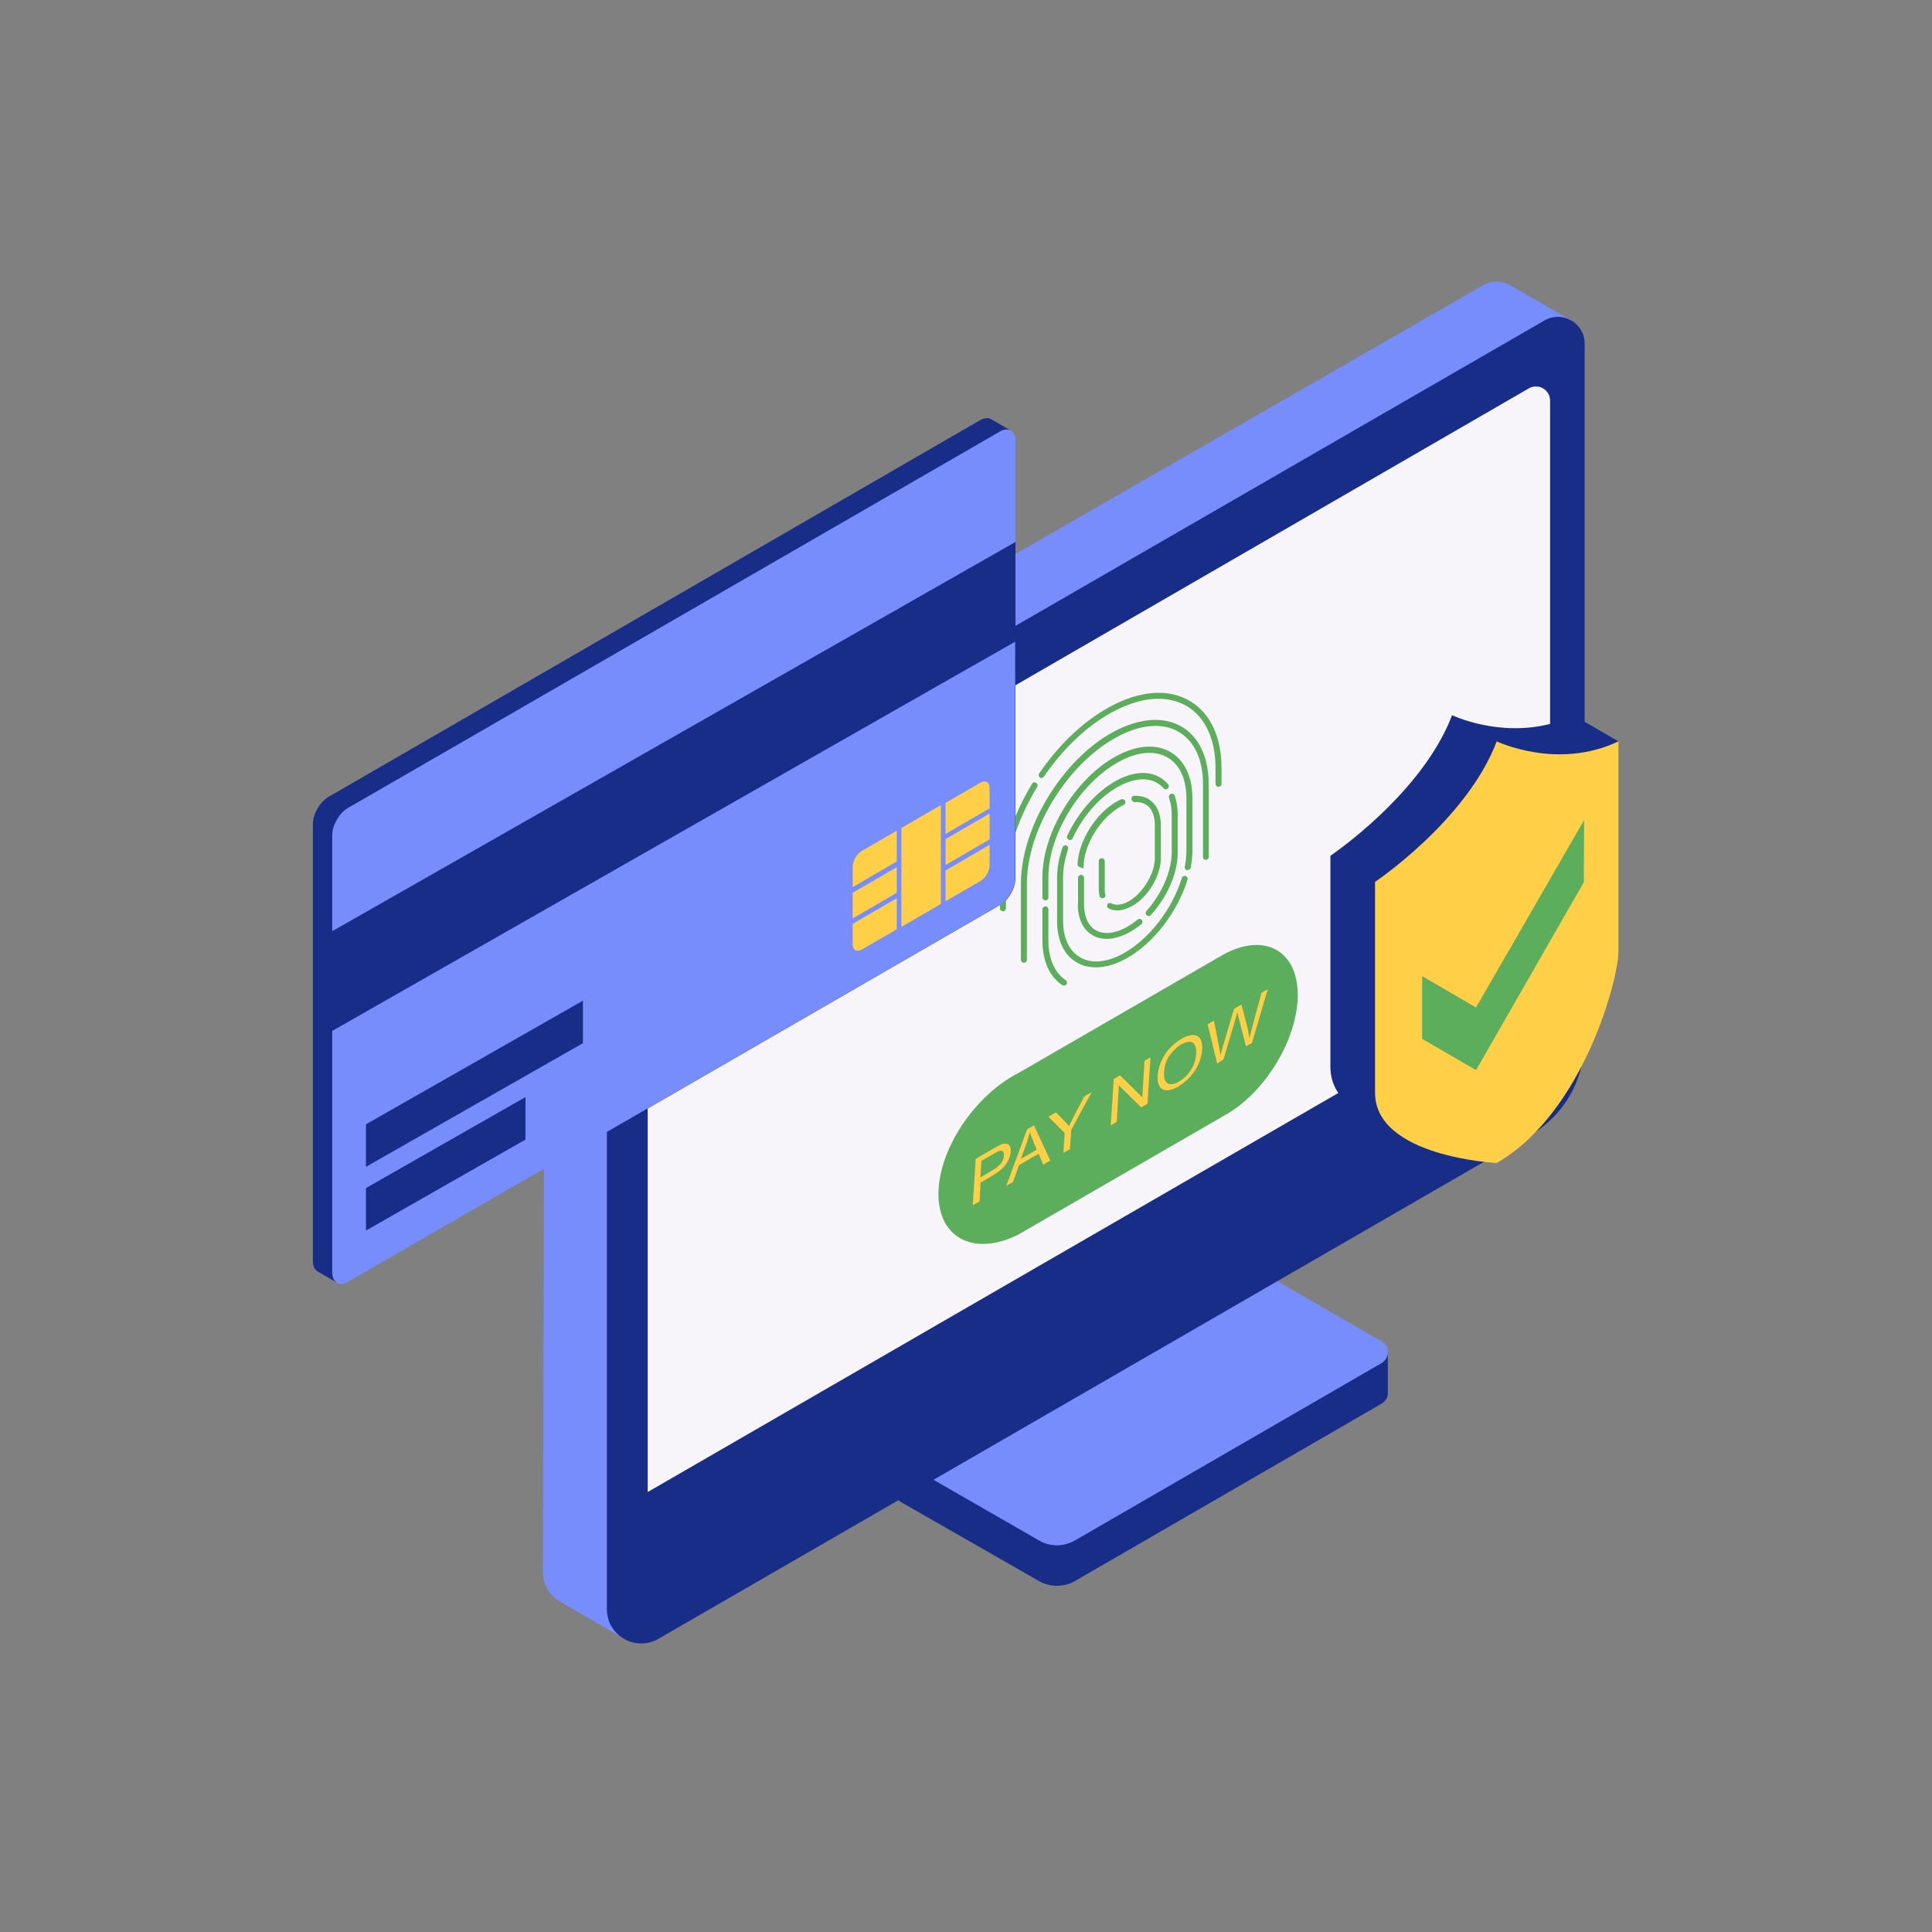 <svg xmlns="http://www.w3.org/2000/svg" xmlns:xlink="http://www.w3.org/1999/xlink" width="500" zoomAndPan="magnify" viewBox="0 0 375 375" height="500" preserveAspectRatio="xMidYMid meet" version="1.0"><rect x="0" y="0" width="375" height="375" fill="#808080" stroke="none"/><defs><clipPath id="d77d0c651a"><path d="M 62 54.391 L 306 54.391 L 306 318 L 62 318 Z M 62 54.391 " clip-rule="nonzero"/></clipPath><clipPath id="65601b4965"><path d="M 60.684 61 L 314.184 61 L 314.184 319 L 60.684 319 Z M 60.684 61 " clip-rule="nonzero"/></clipPath><clipPath id="b369557f00"><path d="M 165 143 L 314.184 143 L 314.184 234 L 165 234 Z M 165 143 " clip-rule="nonzero"/></clipPath></defs><g clip-path="url(#d77d0c651a)"><path fill="#778dfc" d="M 267.688 268.352 L 210.785 301.344 C 208.617 302.559 197.523 302.188 195.355 300.973 L 174.805 283.578 C 173.379 282.785 173.379 280.723 174.805 279.93 L 234.879 245.246 C 237.098 243.98 239.793 243.98 242.012 245.246 L 268.27 260.422 C 269.062 260.898 269.434 261.691 269.434 262.484 C 269.434 263.277 268.48 267.875 267.688 268.352 Z M 293.156 55.395 C 293.102 55.395 293.102 55.34 293.051 55.34 L 292.996 55.289 C 291.52 54.496 289.617 54.391 287.926 55.34 L 197.102 107.523 L 197.102 85.531 C 197.102 84.578 196.785 83.891 196.203 83.574 C 195.676 83.258 191.977 82.094 191.184 82.57 L 66.648 154.102 C 64.961 155.051 62.848 158.859 62.848 160.816 L 62.477 244.508 C 62.477 245.461 64.801 248.684 65.383 249 C 65.91 249.32 66.703 249.266 67.547 248.789 L 105.59 226.848 L 105.379 305.098 C 105.379 307.633 106.754 309.75 108.707 310.859 L 120.91 317.941 L 133.539 300.441 L 284.914 213.473 C 291.41 209.719 295.426 202.848 295.426 195.34 L 295.746 75.43 L 305.203 62.32 Z M 293.156 55.395 " fill-opacity="1" fill-rule="nonzero"/></g><g clip-path="url(#65601b4965)"><path fill="#182d88" d="M 71.035 218.23 L 113.145 194.23 L 113.145 202.477 L 71.035 226.48 Z M 71.035 238.852 L 101.996 221.191 L 101.996 212.945 L 71.035 230.602 Z M 314.133 143.898 L 307.578 140.09 L 307.578 66.707 C 307.578 62.691 303.246 60.203 299.762 62.215 L 197.102 121.48 L 197.102 105.195 L 64.484 180.746 L 64.484 162.086 C 64.484 160.18 65.855 157.801 67.496 156.852 L 194.035 83.785 C 194.828 83.309 195.57 83.258 196.098 83.52 L 192.453 81.406 C 191.922 81.035 191.129 81.09 190.23 81.562 L 63.742 154.684 C 62.105 155.633 60.73 158.012 60.73 159.918 L 60.73 244.824 C 60.73 245.777 61.102 246.465 61.629 246.781 L 65.383 248.949 C 64.852 248.633 64.484 247.945 64.484 246.992 L 64.484 200.098 L 197.047 124.547 L 197.047 170.438 C 197.047 172.34 195.676 174.719 194.035 175.672 L 117.793 219.711 L 117.793 312.34 C 117.793 317.469 123.344 320.641 127.781 318.102 L 174.383 291.191 C 174.488 291.297 174.645 291.402 174.805 291.508 L 201.699 306.895 C 203.863 308.109 206.504 308.109 208.617 306.895 L 268.219 272.422 C 269.012 271.945 269.379 271.102 269.379 270.414 L 269.379 262.484 C 269.379 263.277 268.957 264.07 268.219 264.547 L 208.617 299.016 C 206.453 300.23 203.863 300.285 201.699 299.016 L 181.195 287.227 L 297.066 220.293 C 303.562 216.539 307.527 209.613 307.527 202.105 L 307.527 156.215 Z M 196.309 83.625 C 196.254 83.625 196.309 83.625 196.309 83.625 Z M 65.383 249 Z M 65.383 249 " fill-opacity="1" fill-rule="nonzero"/></g><path fill="#f7f5fa" d="M 259.762 212.152 L 125.719 289.605 L 125.719 215.164 L 194.09 175.672 C 195.781 174.719 197.102 172.34 197.102 170.438 L 197.102 133.008 L 296.75 75.379 C 298.598 74.32 300.871 75.645 300.871 77.758 L 300.871 140.512 C 290.777 143.105 281.848 138.82 281.848 138.82 C 276.035 154.152 258.23 166.102 258.23 166.102 C 258.23 166.102 258.23 198.777 258.23 207.023 C 258.23 209.086 258.812 210.723 259.762 212.152 Z M 259.762 212.152 " fill-opacity="1" fill-rule="nonzero"/><path fill="#5cad5c" d="M 251.891 193.117 C 251.891 201.734 245.445 212.309 237.52 216.594 L 197.734 239.59 C 189.176 243.926 182.148 240.383 182.148 231.766 C 182.148 223.148 189.176 212.574 197.734 208.238 L 237.52 185.242 C 245.445 180.957 251.891 184.5 251.891 193.117 Z M 234.031 166.895 C 234.352 166.895 234.613 166.633 234.613 166.312 L 234.613 152.25 C 234.613 147.07 232.766 143.105 229.438 141.094 C 225.895 138.98 221.141 139.352 216.121 142.047 C 206.188 147.438 198.156 160.656 198.156 171.496 L 198.156 186.297 C 198.156 186.617 198.422 186.879 198.738 186.879 C 199.055 186.879 199.32 186.617 199.32 186.297 L 199.32 171.496 C 199.32 161.078 207.086 148.34 216.703 143.105 C 221.352 140.566 225.684 140.195 228.855 142.098 C 231.867 143.898 233.504 147.492 233.504 152.199 L 233.504 166.262 C 233.453 166.633 233.715 166.895 234.031 166.895 Z M 202.594 150.77 C 206.188 145.535 210.785 140.988 215.855 138.238 C 221.406 135.227 226.531 134.805 230.387 137.078 C 233.926 139.191 235.934 143.473 235.934 149.133 L 235.934 152.145 C 235.934 152.461 236.199 152.727 236.516 152.727 C 236.832 152.727 237.098 152.461 237.098 152.145 L 237.098 149.133 C 237.098 143.051 234.93 138.398 230.969 136.074 C 226.793 133.586 221.246 134.012 215.328 137.234 C 210.152 140.09 205.395 144.691 201.699 150.137 C 201.539 150.348 201.59 150.664 201.75 150.824 C 201.961 151.086 202.383 151.035 202.594 150.77 Z M 225.211 150.93 C 222.883 149.555 219.871 149.766 216.598 151.562 C 212.688 153.73 209.199 157.801 207.141 162.242 C 207.035 162.508 207.141 162.824 207.402 162.984 C 207.719 163.141 208.039 163.035 208.195 162.719 C 210.152 158.488 213.426 154.629 217.18 152.621 C 220.031 151.086 222.672 150.824 224.629 151.984 C 225.051 152.25 225.473 152.566 225.844 152.992 C 226.055 153.254 226.426 153.254 226.688 153.043 C 226.898 152.832 226.953 152.461 226.742 152.25 C 226.266 151.668 225.738 151.246 225.211 150.93 Z M 222.516 176.836 C 222.355 177.047 222.305 177.309 222.461 177.523 C 222.672 177.84 223.148 177.891 223.359 177.629 C 226.477 174.242 228.59 169.59 228.59 165.574 L 228.59 158.117 C 228.59 156.746 228.379 155.477 228.008 154.418 C 227.852 154.047 227.375 153.941 227.059 154.207 C 226.898 154.363 226.848 154.629 226.898 154.84 C 227.219 155.793 227.43 156.902 227.43 158.117 L 227.43 165.574 C 227.375 169.328 225.367 173.664 222.516 176.836 Z M 225.316 166.578 L 225.316 160.129 C 225.316 157.801 224.469 156.059 222.938 155.105 C 222.145 154.629 221.195 154.418 220.137 154.473 C 219.82 154.473 219.609 154.734 219.609 155.051 L 219.609 155.105 C 219.609 155.422 219.926 155.688 220.242 155.688 C 221.035 155.633 221.723 155.793 222.355 156.109 C 223.52 156.797 224.152 158.227 224.152 160.129 L 224.152 166.578 C 224.152 169.59 221.773 173.449 219.027 174.984 C 217.812 175.617 216.703 175.777 215.855 175.406 C 215.855 175.406 215.805 175.406 215.75 175.355 C 215.488 175.195 215.117 175.25 214.961 175.512 C 214.801 175.777 214.852 176.148 215.172 176.305 C 215.277 176.359 215.383 176.41 215.383 176.41 C 216.543 176.941 218.023 176.781 219.609 175.938 C 222.727 174.297 225.316 170.066 225.316 166.578 Z M 231.125 168.375 C 231.34 167.266 231.445 166.156 231.445 165.043 L 231.445 154.945 C 231.445 150.824 229.965 147.652 227.27 146.012 C 224.418 144.32 220.613 144.586 216.598 146.805 C 208.723 151.086 202.332 161.609 202.332 170.227 L 202.332 174.191 C 202.332 174.508 202.648 174.773 202.965 174.773 C 203.281 174.719 203.492 174.508 203.492 174.191 L 203.492 170.227 C 203.492 162.031 209.621 151.984 217.18 147.863 C 220.824 145.852 224.207 145.59 226.688 147.07 C 229.012 148.445 230.281 151.246 230.281 155 L 230.281 165.098 C 230.281 166.102 230.176 167.16 229.965 168.219 C 229.91 168.48 230.016 168.691 230.23 168.852 C 230.598 168.957 231.02 168.797 231.125 168.375 Z M 208.938 186.773 C 211.523 188.309 214.961 188.043 218.551 186.086 C 223.941 183.125 228.59 176.941 230.492 170.754 C 230.598 170.492 230.441 170.227 230.23 170.066 C 229.91 169.91 229.488 170.066 229.383 170.438 C 227.586 176.359 223.148 182.227 218.023 185.082 C 214.746 186.879 211.734 187.09 209.57 185.77 C 207.508 184.555 206.348 182.016 206.348 178.738 L 206.348 170.227 C 206.348 168.48 206.715 166.633 207.297 164.832 C 207.402 164.57 207.297 164.25 207.035 164.145 C 206.715 163.988 206.348 164.145 206.242 164.465 C 205.555 166.418 205.184 168.375 205.184 170.277 L 205.184 178.789 C 205.184 182.492 206.504 185.348 208.938 186.773 Z M 217.547 156.531 C 217.758 156.426 217.969 156.32 218.129 156.215 C 218.34 156.109 218.445 155.898 218.445 155.688 C 218.445 155.266 218.023 155 217.602 155.16 C 217.391 155.266 217.125 155.371 216.914 155.477 C 212.793 157.75 209.359 163.141 209.148 167.742 C 209.148 168.004 209.305 168.219 209.516 168.27 L 210.309 168.586 L 210.309 168.219 C 210.363 163.988 213.586 158.699 217.547 156.531 Z M 209.199 175.512 C 209.199 178.262 210.203 180.43 212 181.488 C 213.902 182.648 216.438 182.438 219.133 181.012 C 219.977 180.535 220.77 180.008 221.562 179.371 C 221.773 179.215 221.828 178.898 221.668 178.633 C 221.512 178.316 221.09 178.262 220.824 178.473 C 220.137 179.055 219.344 179.582 218.605 180.008 C 216.332 181.223 214.168 181.434 212.633 180.535 C 211.207 179.691 210.414 177.891 210.414 175.566 L 210.414 170.383 C 210.414 170.172 210.258 169.961 210.047 169.855 C 209.676 169.699 209.254 169.961 209.254 170.383 L 209.254 175.512 Z M 202.859 175.938 C 202.543 175.988 202.332 176.199 202.332 176.516 L 202.332 182.492 C 202.332 186.512 203.707 189.578 206.188 191.215 C 206.453 191.375 206.875 191.32 207.035 191.004 C 207.191 190.738 207.086 190.422 206.875 190.262 C 204.711 188.836 203.492 186.086 203.492 182.492 L 203.492 176.516 C 203.492 176.148 203.176 175.883 202.859 175.938 Z M 213.848 166.578 C 213.531 166.578 213.27 166.844 213.27 167.16 L 213.27 172.551 C 213.27 173.027 213.32 173.504 213.426 173.926 C 213.531 174.402 214.219 174.508 214.484 174.086 C 214.59 173.926 214.59 173.77 214.535 173.664 C 214.484 173.344 214.43 172.977 214.43 172.551 L 214.43 167.211 C 214.43 166.844 214.168 166.578 213.848 166.578 Z M 194.672 176.887 C 194.988 176.887 195.25 176.625 195.25 176.305 L 195.25 174.719 C 194.883 175.09 194.512 175.461 194.09 175.672 L 194.09 176.305 C 194.09 176.625 194.352 176.887 194.672 176.887 Z M 201.223 152.039 C 200.957 151.773 200.48 151.773 200.324 152.145 C 199.109 154.152 198 156.27 197.102 158.438 L 197.102 161.66 C 198.156 158.594 199.582 155.582 201.328 152.727 C 201.434 152.516 201.434 152.25 201.223 152.039 Z M 311.383 160.445 C 311.121 158.117 310.695 155.422 308.742 154.102 C 307.051 152.992 304.727 153.254 302.984 154.312 C 301.238 155.371 299.973 156.957 298.703 158.594 C 294.316 164.25 289.773 169.75 286.074 175.883 C 284.172 179.004 282.906 182.281 279.102 182.648 C 275.402 183.02 273.133 184.129 271.914 188.043 C 269.695 195.129 273.133 202.898 278.148 208.344 C 280.688 211.094 283.961 213.578 287.715 213.684 C 291.41 213.789 294.793 211.516 297.117 208.609 C 299.391 205.703 300.766 202.211 302.297 198.828 C 306.207 190.051 311.172 181.434 311.914 171.863 C 312.176 168.109 311.805 164.25 311.383 160.445 Z M 311.383 160.445 " fill-opacity="1" fill-rule="nonzero"/><g clip-path="url(#b369557f00)"><path fill="#fecf47" d="M 188.805 233.934 L 189.387 224.945 L 192.82 222.938 C 193.402 222.566 193.879 222.355 194.195 222.195 C 194.617 221.984 194.988 221.934 195.305 221.984 C 195.57 222.039 195.832 222.145 195.992 222.406 C 196.148 222.672 196.203 223.043 196.203 223.465 C 196.148 224.207 195.887 225 195.355 225.844 C 194.828 226.637 193.93 227.43 192.664 228.172 L 190.336 229.547 L 190.125 233.195 Z M 190.285 228.539 L 192.609 227.168 C 193.402 226.691 193.93 226.266 194.301 225.793 C 194.672 225.316 194.828 224.84 194.883 224.312 C 194.883 223.941 194.828 223.676 194.672 223.52 C 194.512 223.359 194.246 223.309 193.93 223.414 C 193.719 223.465 193.348 223.676 192.82 223.992 L 190.496 225.316 Z M 195.305 230.18 L 199.371 219.184 L 200.695 218.441 L 203.863 225.262 L 202.488 226.055 L 201.59 223.941 L 197.789 226.16 L 196.625 229.441 Z M 198.156 224.945 L 201.223 223.148 L 200.43 221.191 C 200.164 220.609 200.008 220.082 199.902 219.711 C 199.742 220.348 199.531 221.035 199.32 221.723 Z M 206.398 223.73 L 206.664 219.922 L 203.492 216.75 L 204.973 215.906 L 206.609 217.598 C 206.93 217.914 207.191 218.23 207.457 218.602 C 207.773 217.969 208.145 217.227 208.566 216.434 L 210.469 212.785 L 211.895 211.992 L 207.934 219.289 L 207.668 223.094 Z M 215.594 218.441 L 216.176 209.453 L 217.391 208.715 L 221.723 212.996 L 222.145 205.914 L 223.309 205.227 L 222.727 214.215 L 221.512 214.953 L 217.18 210.672 L 216.754 217.754 Z M 224.68 208.926 C 224.785 207.445 225.262 206.02 226.105 204.695 C 226.953 203.375 228.062 202.371 229.332 201.629 C 230.176 201.156 230.914 200.891 231.551 200.891 C 232.184 200.891 232.66 201.156 232.977 201.629 C 233.293 202.16 233.398 202.848 233.348 203.746 C 233.293 204.645 233.027 205.594 232.66 206.496 C 232.289 207.395 231.656 208.293 230.969 209.031 C 230.281 209.773 229.543 210.406 228.75 210.883 C 227.902 211.359 227.164 211.621 226.477 211.621 C 225.844 211.621 225.367 211.359 225.051 210.828 C 224.785 210.355 224.629 209.719 224.68 208.926 Z M 225.949 208.238 C 225.895 209.297 226.105 209.984 226.688 210.301 C 227.219 210.566 227.957 210.461 228.855 209.93 C 229.754 209.402 230.547 208.66 231.125 207.711 C 231.762 206.758 232.078 205.703 232.184 204.539 C 232.234 203.797 232.129 203.215 231.918 202.848 C 231.707 202.422 231.391 202.211 230.914 202.211 C 230.441 202.211 229.91 202.371 229.332 202.688 C 228.484 203.164 227.746 203.902 227.059 204.801 C 226.371 205.754 226 206.863 225.949 208.238 Z M 236.25 206.441 L 234.402 198.828 L 235.617 198.09 L 236.621 203.164 C 236.727 203.691 236.832 204.223 236.887 204.801 C 237.203 203.691 237.359 203.059 237.414 202.898 L 239.527 195.816 L 240.953 194.969 L 241.957 198.777 C 242.223 199.727 242.379 200.625 242.488 201.523 C 242.645 200.891 242.855 200.148 243.066 199.305 L 244.863 192.695 L 246.078 192.008 L 243.016 202.422 L 241.852 203.109 L 240.371 197.348 C 240.266 196.871 240.16 196.555 240.16 196.449 C 240.055 196.926 239.949 197.297 239.844 197.664 L 237.469 205.648 Z M 174.062 161.238 L 167.301 165.152 C 166.297 165.73 165.504 167.105 165.504 168.219 L 165.504 172.184 L 174.062 167.211 Z M 174.961 167.793 L 174.961 179.902 L 182.625 175.461 L 182.625 156.27 L 174.961 160.711 Z M 192.082 157.906 L 183.523 162.879 L 183.523 167.898 L 192.082 162.93 Z M 183.523 174.93 L 190.285 171.02 C 191.289 170.438 192.082 169.062 192.082 167.953 L 192.082 163.988 L 183.523 168.957 Z M 165.504 178.262 L 174.062 173.293 L 174.062 168.324 L 165.504 173.293 Z M 165.504 179.32 L 165.504 183.285 C 165.504 184.395 166.297 184.871 167.301 184.289 L 174.062 180.375 L 174.062 174.352 Z M 192.082 156.902 L 192.082 152.938 C 192.082 151.828 191.289 151.352 190.285 151.934 L 183.523 155.844 L 183.523 161.871 Z M 290.516 143.898 C 284.703 159.23 266.895 171.176 266.895 171.176 C 266.895 171.176 266.895 203.852 266.895 212.098 C 266.895 224.574 290.516 225.738 290.516 225.738 C 307.422 215.957 314.133 189.84 314.133 184.816 C 314.133 179.797 314.133 143.898 314.133 143.898 C 302.297 149.555 290.516 143.898 290.516 143.898 Z M 307.422 171.23 L 286.5 207.711 L 276.035 201.629 L 276.035 189.469 L 286.5 195.551 L 307.473 159.176 Z M 307.422 171.23 " fill-opacity="1" fill-rule="nonzero"/></g></svg>